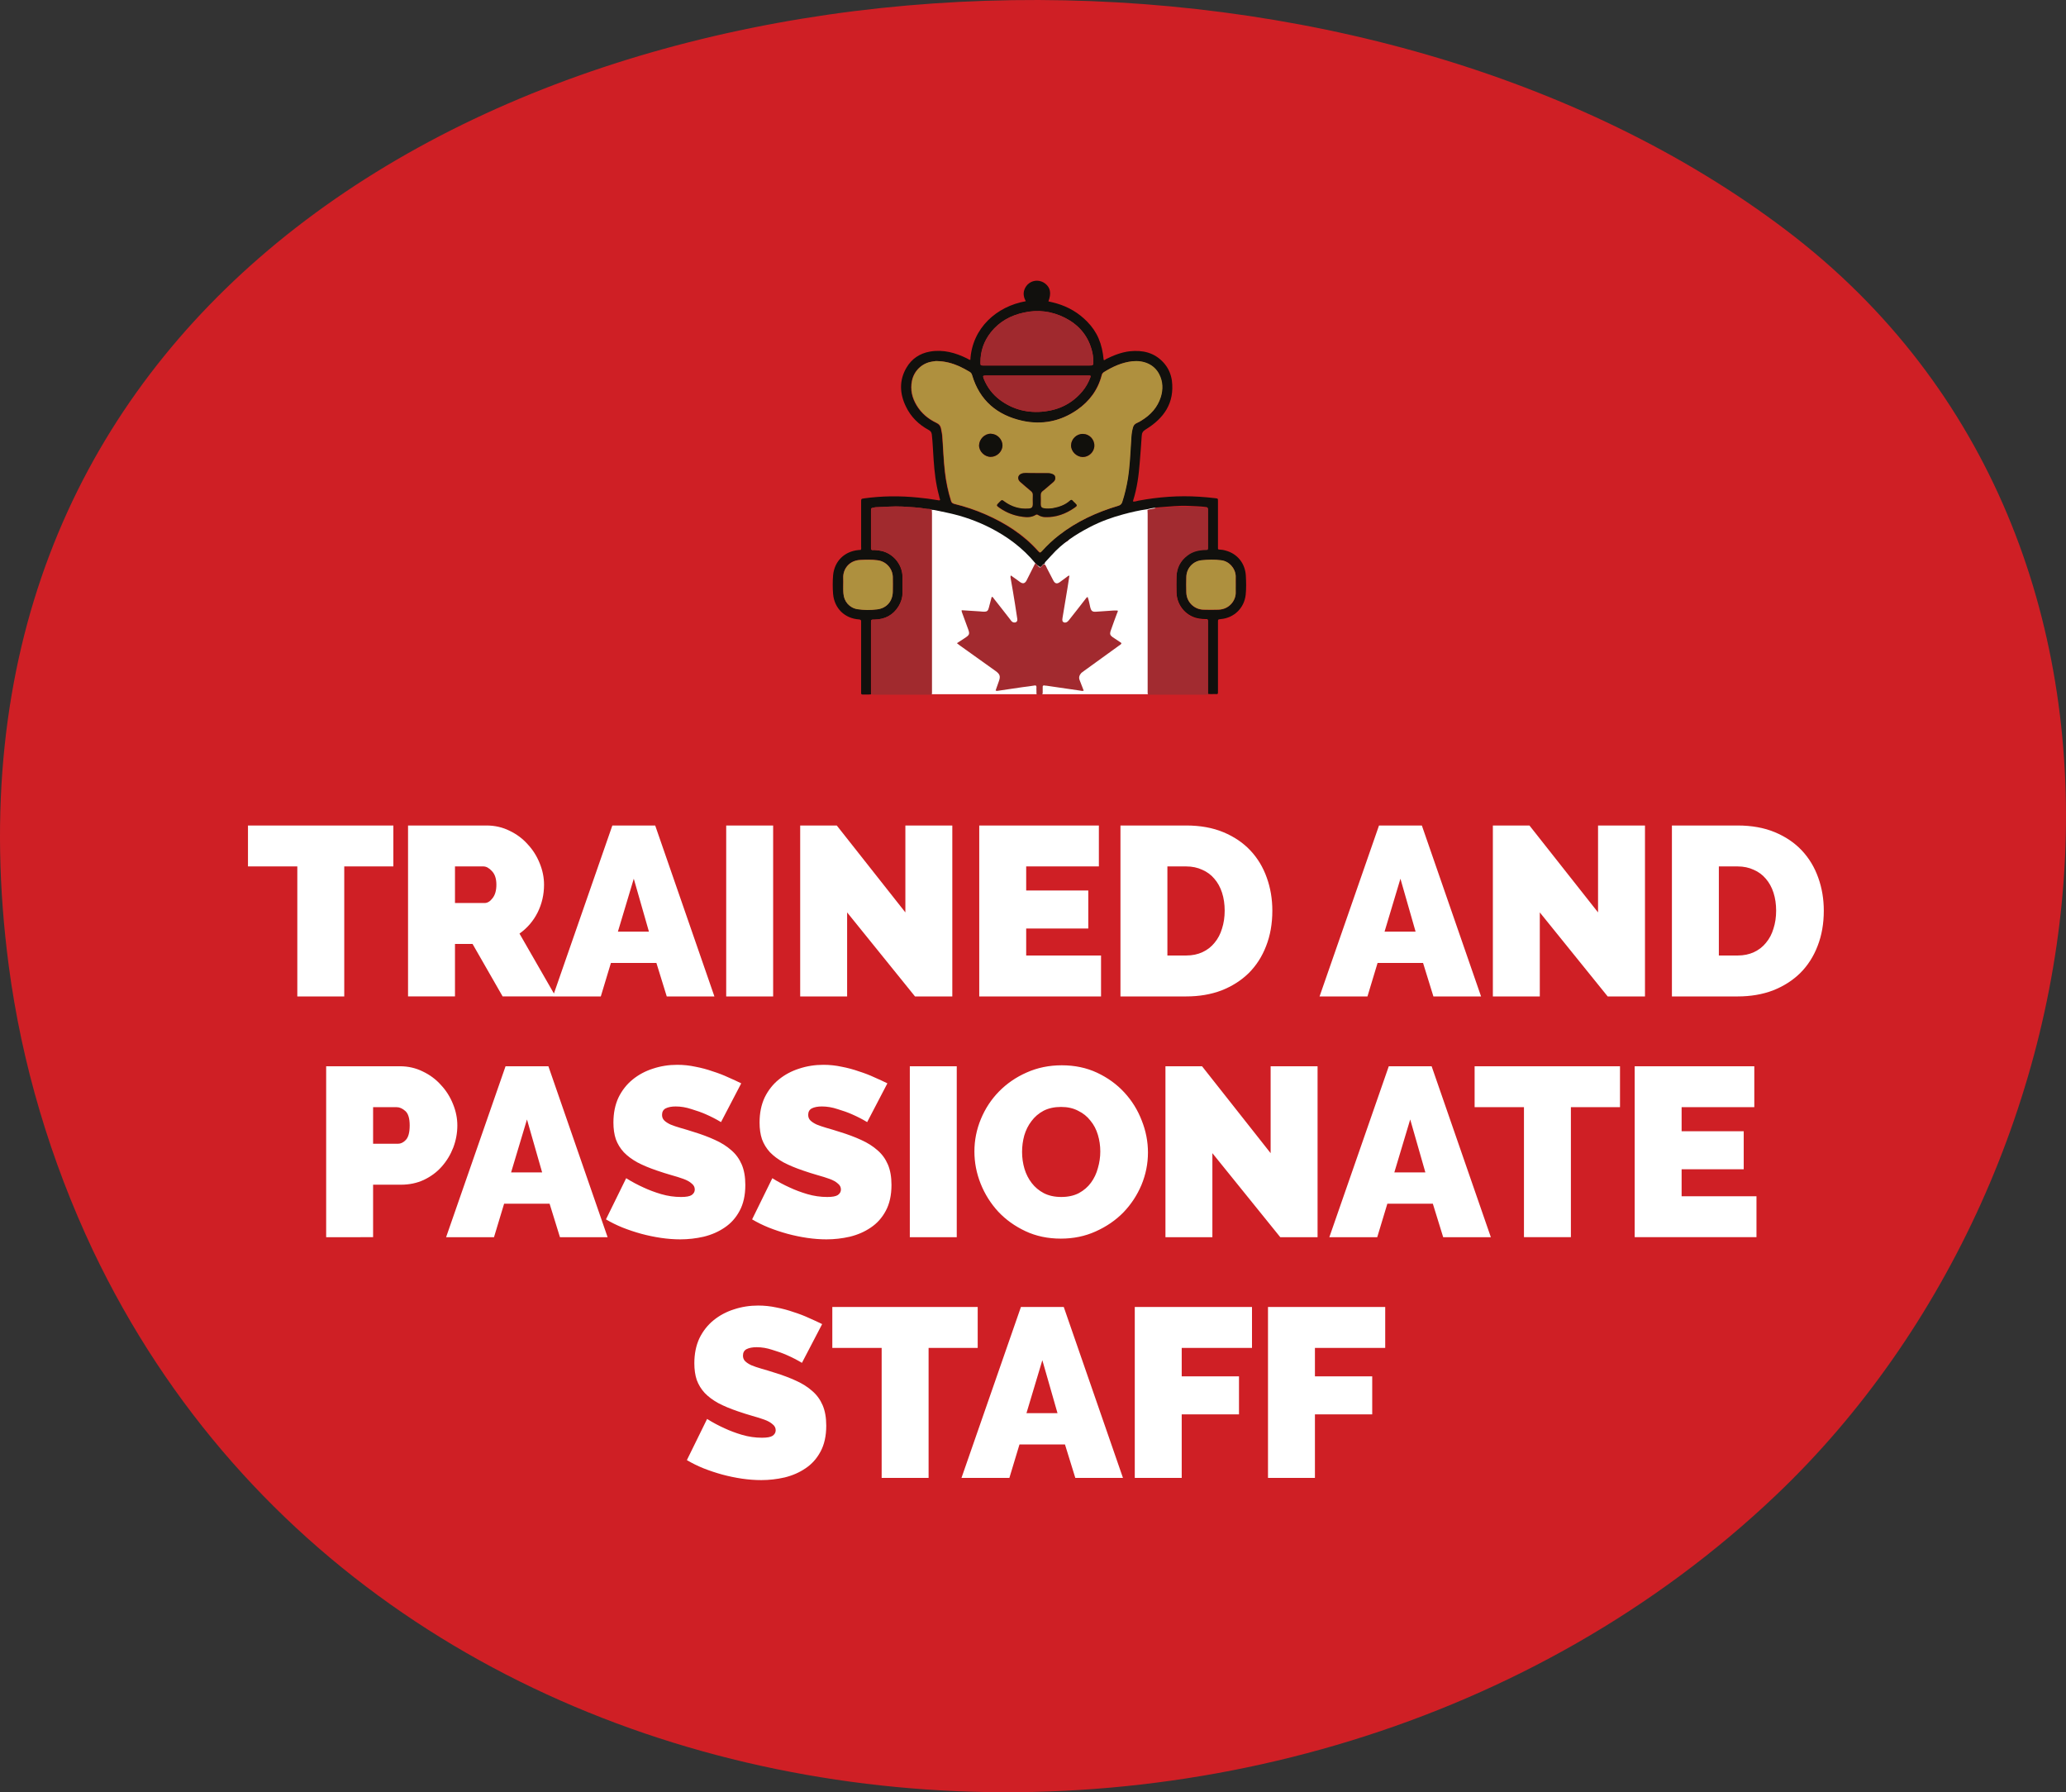 <svg fill="none" height="268" viewBox="0 0 309 268" width="309" xmlns="http://www.w3.org/2000/svg" xmlns:xlink="http://www.w3.org/1999/xlink"><rect x="0" y="0" width="309" height="268" fill="#333333" stroke="none"/><clipPath id="a"><path d="m113 42h86v62h-86z"/></clipPath><path d="m38.723 38.597c-27.533 23.989-43.552 59.187-37.42 105.781 1.94 14.734 6.257 29.153 12.578 42.564 45.179 95.013 179.276 105.529 251.738 36.645 51.624-49.049 63.137-142.363 1.627-189.082-62.012-47.097-170.767-46.216-228.523 4.093z" fill="#cf1f25"/><path d="m58.832 129.56h-7.344v19.44h-7.02v-19.44h-7.38v-6.12h21.744zm2.197 19.44v-25.56h11.736c1.248 0 2.4.264 3.456.792 1.056.504 1.956 1.176 2.7 2.016.768.816 1.368 1.764 1.8 2.844.432 1.056.648 2.124.648 3.204 0 1.488-.324 2.88-.972 4.176-.648 1.272-1.548 2.316-2.7 3.132l5.4 9.396h-7.92l-4.5-7.848h-2.628v7.848zm7.02-13.968h4.428c.432 0 .828-.24 1.188-.72.384-.48.576-1.152.576-2.016 0-.888-.216-1.56-.648-2.016-.432-.48-.864-.72-1.296-.72h-4.248zm23.537-11.592h6.408l8.856 25.56h-7.128l-1.548-5.004h-6.804l-1.512 5.004h-7.164zm5.472 15.876-2.268-7.92-2.376 7.92zm11.556 9.684v-25.56h7.02v25.56zm18.085-12.564v12.564h-7.02v-25.56h5.472l10.26 12.996v-12.996h7.02v25.56h-5.58zm37.977 6.444v6.12h-18.216v-25.56h17.892v6.12h-10.872v3.6h9.288v5.688h-9.288v4.032zm2.904 6.12v-25.56h9.828c2.112 0 3.972.336 5.58 1.008s2.952 1.584 4.032 2.736 1.896 2.508 2.448 4.068c.552 1.536.828 3.18.828 4.932 0 1.944-.312 3.708-.936 5.292-.6 1.56-1.464 2.904-2.592 4.032-1.128 1.104-2.484 1.968-4.068 2.592-1.584.6-3.348.9-5.292.9zm15.588-12.816c0-.984-.132-1.884-.396-2.7s-.648-1.512-1.152-2.088c-.48-.576-1.08-1.02-1.8-1.332-.72-.336-1.524-.504-2.412-.504h-2.808v13.32h2.808c.912 0 1.728-.168 2.448-.504s1.32-.804 1.8-1.404c.504-.6.876-1.308 1.116-2.124.264-.816.396-1.704.396-2.664zm23.082-12.744h6.408l8.856 25.56h-7.128l-1.548-5.004h-6.804l-1.512 5.004h-7.164zm5.472 15.876-2.268-7.92-2.376 7.92zm18.576-2.88v12.564h-7.02v-25.56h5.472l10.26 12.996v-12.996h7.02v25.56h-5.58zm19.76 12.564v-25.56h9.828c2.112 0 3.972.336 5.58 1.008s2.952 1.584 4.032 2.736 1.896 2.508 2.448 4.068c.552 1.536.828 3.18.828 4.932 0 1.944-.312 3.708-.936 5.292-.6 1.56-1.464 2.904-2.592 4.032-1.128 1.104-2.484 1.968-4.068 2.592-1.584.6-3.348.9-5.292.9zm15.588-12.816c0-.984-.132-1.884-.396-2.7s-.648-1.512-1.152-2.088c-.48-.576-1.08-1.02-1.8-1.332-.72-.336-1.524-.504-2.412-.504h-2.808v13.32h2.808c.912 0 1.728-.168 2.448-.504s1.32-.804 1.8-1.404c.504-.6.876-1.308 1.116-2.124.264-.816.396-1.704.396-2.664zm-216.865 48.816v-25.56h11.016c1.248 0 2.4.264 3.456.792 1.056.504 1.956 1.176 2.7 2.016.768.816 1.368 1.764 1.8 2.844.432 1.056.648 2.124.648 3.204 0 1.128-.204 2.232-.612 3.312-.408 1.056-.984 2.004-1.728 2.844-.72.816-1.608 1.476-2.664 1.98-1.032.48-2.172.72-3.42.72h-4.176v7.848zm7.02-13.968h3.708c.432 0 .828-.192 1.188-.576.384-.408.576-1.128.576-2.16 0-1.056-.216-1.776-.648-2.16s-.864-.576-1.296-.576h-3.528zm19.81-11.592h6.408l8.856 25.56h-7.128l-1.548-5.004h-6.804l-1.512 5.004h-7.164zm5.472 15.876-2.268-7.92-2.376 7.92zm26.754-7.524c-.72-.432-1.464-.816-2.232-1.152-.648-.288-1.38-.552-2.196-.792-.792-.264-1.572-.396-2.34-.396-.624 0-1.128.096-1.512.288-.36.192-.54.516-.54.972 0 .336.108.612.324.828s.528.42.936.612c.408.168.9.336 1.476.504.6.168 1.272.372 2.016.612 1.176.36 2.232.756 3.168 1.188.96.432 1.776.948 2.448 1.548.672.576 1.188 1.284 1.548 2.124s.54 1.86.54 3.06c0 1.536-.288 2.832-.864 3.888-.552 1.032-1.296 1.86-2.232 2.484-.912.624-1.956 1.08-3.132 1.368-1.152.264-2.316.396-3.492.396-.936 0-1.896-.072-2.88-.216s-1.968-.348-2.952-.612c-.96-.264-1.896-.576-2.808-.936-.888-.36-1.716-.768-2.484-1.224l3.024-6.156c.84.528 1.716.996 2.628 1.404.768.36 1.632.684 2.592.972.984.288 1.98.432 2.988.432.768 0 1.296-.096 1.584-.288.312-.216.468-.492.468-.828 0-.36-.156-.66-.468-.9-.288-.264-.696-.492-1.224-.684s-1.14-.384-1.836-.576c-.672-.192-1.392-.42-2.16-.684-1.128-.384-2.1-.792-2.916-1.224-.816-.456-1.488-.96-2.016-1.512-.528-.576-.924-1.224-1.188-1.944-.24-.72-.36-1.548-.36-2.484 0-1.416.252-2.664.756-3.744.528-1.08 1.236-1.98 2.124-2.7s1.896-1.26 3.024-1.62c1.152-.384 2.364-.576 3.636-.576.936 0 1.848.096 2.736.288.888.168 1.74.396 2.556.684.84.264 1.62.564 2.34.9.72.312 1.368.612 1.944.9zm21.859 0c-.72-.432-1.464-.816-2.232-1.152-.648-.288-1.38-.552-2.196-.792-.792-.264-1.572-.396-2.34-.396-.624 0-1.128.096-1.512.288-.36.192-.54.516-.54.972 0 .336.108.612.324.828s.528.42.936.612c.408.168.9.336 1.476.504.6.168 1.272.372 2.016.612 1.176.36 2.232.756 3.168 1.188.96.432 1.776.948 2.448 1.548.672.576 1.188 1.284 1.548 2.124s.54 1.86.54 3.06c0 1.536-.288 2.832-.864 3.888-.552 1.032-1.296 1.86-2.232 2.484-.912.624-1.956 1.08-3.132 1.368-1.152.264-2.316.396-3.492.396-.936 0-1.896-.072-2.88-.216s-1.968-.348-2.952-.612c-.96-.264-1.896-.576-2.808-.936-.888-.36-1.716-.768-2.484-1.224l3.024-6.156c.84.528 1.716.996 2.628 1.404.768.36 1.632.684 2.592.972.984.288 1.98.432 2.988.432.768 0 1.296-.096 1.584-.288.312-.216.468-.492.468-.828 0-.36-.156-.66-.468-.9-.288-.264-.696-.492-1.224-.684s-1.14-.384-1.836-.576c-.672-.192-1.392-.42-2.16-.684-1.128-.384-2.1-.792-2.916-1.224-.816-.456-1.488-.96-2.016-1.512-.528-.576-.924-1.224-1.188-1.944-.24-.72-.36-1.548-.36-2.484 0-1.416.252-2.664.756-3.744.528-1.08 1.236-1.98 2.124-2.7s1.896-1.26 3.024-1.62c1.152-.384 2.364-.576 3.636-.576.936 0 1.848.096 2.736.288.888.168 1.74.396 2.556.684.84.264 1.62.564 2.34.9.72.312 1.368.612 1.944.9zm6.379 17.208v-25.56h7.02v25.56zm22.585.216c-1.944 0-3.708-.372-5.292-1.116s-2.94-1.716-4.068-2.916c-1.128-1.224-2.004-2.616-2.628-4.176s-.936-3.168-.936-4.824c0-1.68.324-3.3.972-4.86s1.548-2.928 2.7-4.104c1.176-1.2 2.556-2.148 4.14-2.844 1.608-.72 3.36-1.08 5.256-1.08 1.944 0 3.708.372 5.292 1.116s2.94 1.728 4.068 2.952 1.992 2.616 2.592 4.176c.624 1.56.936 3.156.936 4.788 0 1.68-.324 3.3-.972 4.86-.648 1.536-1.548 2.904-2.7 4.104-1.152 1.176-2.532 2.124-4.14 2.844-1.584.72-3.324 1.08-5.22 1.08zm-5.796-12.96c0 .864.12 1.704.36 2.52.24.792.6 1.5 1.08 2.124s1.08 1.128 1.8 1.512c.744.384 1.62.576 2.628.576s1.884-.192 2.628-.576c.744-.408 1.344-.924 1.8-1.548.48-.648.828-1.38 1.044-2.196.24-.816.36-1.644.36-2.484 0-.864-.12-1.692-.36-2.484-.24-.816-.612-1.524-1.116-2.124-.48-.624-1.092-1.116-1.836-1.476-.72-.384-1.572-.576-2.556-.576-1.008 0-1.884.192-2.628.576-.72.384-1.32.9-1.8 1.548-.48.624-.84 1.344-1.08 2.16-.216.792-.324 1.608-.324 2.448zm28.464.18v12.564h-7.02v-25.56h5.472l10.26 12.996v-12.996h7.02v25.56h-5.58zm26.384-12.996h6.408l8.856 25.56h-7.128l-1.548-5.004h-6.804l-1.512 5.004h-7.164zm5.472 15.876-2.268-7.92-2.376 7.92zm29.109-9.756h-7.344v19.44h-7.02v-19.44h-7.38v-6.12h21.744zm20.412 13.32v6.12h-18.216v-25.56h17.892v6.12h-10.872v3.6h9.288v5.688h-9.288v4.032zm-142.765 24.912c-.72-.432-1.464-.816-2.232-1.152-.648-.288-1.38-.552-2.196-.792-.792-.264-1.572-.396-2.34-.396-.624 0-1.128.096-1.512.288-.36.192-.54.516-.54.972 0 .336.108.612.324.828s.528.42.936.612c.408.168.9.336 1.476.504.6.168 1.272.372 2.016.612 1.176.36 2.232.756 3.168 1.188.96.432 1.776.948 2.448 1.548.672.576 1.188 1.284 1.548 2.124s.54 1.86.54 3.06c0 1.536-.288 2.832-.864 3.888-.552 1.032-1.296 1.86-2.232 2.484-.912.624-1.956 1.08-3.132 1.368-1.152.264-2.316.396-3.492.396-.936 0-1.896-.072-2.88-.216s-1.968-.348-2.952-.612c-.96-.264-1.896-.576-2.808-.936-.888-.36-1.716-.768-2.484-1.224l3.024-6.156c.84.528 1.716.996 2.628 1.404.768.36 1.632.684 2.592.972.984.288 1.98.432 2.988.432.768 0 1.296-.096 1.584-.288.312-.216.468-.492.468-.828 0-.36-.156-.66-.468-.9-.288-.264-.696-.492-1.224-.684s-1.14-.384-1.836-.576c-.672-.192-1.392-.42-2.16-.684-1.128-.384-2.1-.792-2.916-1.224-.816-.456-1.488-.96-2.016-1.512-.528-.576-.924-1.224-1.188-1.944-.24-.72-.36-1.548-.36-2.484 0-1.416.252-2.664.756-3.744.528-1.08 1.236-1.98 2.124-2.7s1.896-1.26 3.024-1.62c1.152-.384 2.364-.576 3.636-.576.936 0 1.848.096 2.736.288.888.168 1.74.396 2.556.684.84.264 1.62.564 2.34.9.72.312 1.368.612 1.944.9zm26.287-2.232h-7.344v19.44h-7.02v-19.44h-7.38v-6.12h21.744zm6.465-6.12h6.408l8.856 25.56h-7.128l-1.548-5.004h-6.804l-1.512 5.004h-7.164zm5.472 15.876-2.268-7.92-2.376 7.92zm11.556 9.684v-25.56h17.532v6.12h-10.512v4.248h8.568v5.688h-8.568v9.504zm19.925 0v-25.56h17.532v6.12h-10.512v4.248h8.568v5.688h-8.568v9.504z" fill="#fff"/><g clip-path="url(#a)"><path d="m174.393 77.344c-1.471-2.256-4.66-2.158-6.622-.711-.049.025-.074.049-.123.098-.932 0-1.937.27-2.771.564-1.619.589-3.164 1.57-4.415 2.723-.295.27-.54.564-.761.859-.809.417-1.496.907-2.084 1.643-.074.098-.148.221-.221.319-.638.294-1.202.736-1.619 1.275-.049-.074-.098-.123-.147-.172-2.085-2.477-5.175-5.004-8.364-5.788-.147-.049-.294-.049-.441-.073-.221-.123-.442-.27-.663-.393-1.447-.858-2.918-1.398-4.635-1.251-.147 0-.27.025-.417.074-.393-.098-.81-.221-1.202-.319-1.987-.54-4.047 1.324-4.341 3.188-.221 1.373.294 2.502 1.201 3.287-.147.907-.073 1.815.27 2.723.147.417.393.785.613 1.153v17.267h34.927v-15.771c1.227-1.104 1.791-2.551 2.159-4.341.368-2.036.858-4.489-.344-6.353z" fill="#fff"/><path d="m154.844 84.211c-1.864-2.257-4.169-3.974-6.769-5.298-1.938-.981-3.998-1.717-6.132-2.183-.736-.172-1.472-.319-2.208-.466-.122-.025-.269-.025-.392-.025-.196-.172-.466-.098-.711-.147-1.202-.221-2.428-.27-3.655-.343-1.324-.074-2.649.049-3.973.098-.098 0-.197.025-.295.049-.441.074-.441.074-.441.515v5.372.196c-.025.221.098.294.294.27.319-.025.613.049.932.074 1.913.245 3.459 1.962 3.483 3.924v2.404c0 .711-.221 1.398-.589 2.011-.833 1.349-2.06 1.962-3.605 1.987-.491 0-.515 0-.515.466v10.718c-.417.049-.81 0-1.226.025-.197 0-.27-.074-.246-.27 0-.123 0-.221 0-.343 0-3.312 0-6.623 0-9.934 0-.123 0-.221 0-.343.025-.245-.073-.319-.319-.343-2.133-.147-3.679-1.643-3.875-3.802-.074-.932-.074-1.864 0-2.796.196-2.109 1.692-3.581 3.802-3.777.122 0 .221-.025.343-.025.098-.172.049-.368.049-.54 0-2.207 0-4.439 0-6.647 0-.442 0-.442.442-.515 2.673-.368 5.347-.393 8.045-.123 1.005.098 1.986.221 2.968.393.098.025.22.073.367-.025-.073-.245-.147-.49-.196-.736-.466-1.741-.662-3.507-.785-5.298-.098-1.251-.122-2.526-.269-3.777-.05-.343-.197-.515-.466-.662-1.497-.809-2.674-1.962-3.41-3.507-.932-1.913-1.03-3.9.074-5.788.785-1.349 1.987-2.158 3.532-2.428 1.986-.343 3.801.172 5.543 1.03.147.074.294.196.49.221.27-4.783 3.949-8.02 8.291-8.781-.295-.54-.417-1.104-.221-1.692.147-.417.392-.76.736-1.006.711-.515 1.668-.49 2.379.049.785.613.957 1.447.491 2.674.416.098.858.196 1.275.319 1.741.515 3.238 1.398 4.513 2.698 1.521 1.545 2.256 3.311 2.477 5.739.147.074.246-.049.344-.123 1.128-.564 2.305-1.03 3.581-1.177 1.913-.196 3.63.196 4.979 1.643.735.785 1.152 1.717 1.3 2.747.417 3.36-1.202 5.641-3.925 7.309-.417.245-.564.515-.588.957-.074 1.325-.197 2.649-.295 3.974-.147 1.913-.392 3.802-.981 5.666-.024.049-.024.098-.024.172.294.049.539-.074.809-.123 3.017-.564 6.034-.785 9.1-.589.809.049 1.594.123 2.403.221.393.049.393.049.393.442v6.696.343c0 .147.049.196.196.196.319.025.613.049.932.147 1.766.466 2.943 1.913 3.041 3.777.05.957.074 1.913-.024 2.845-.221 1.987-1.742 3.458-3.728 3.63-.417.049-.417.049-.417.442v10.228c0 .637.049.539-.564.539-.319 0-.613.025-.932-.024 0-3.581 0-7.187 0-10.768 0-.417 0-.417-.393-.417-.294 0-.588-.025-.883-.074-1.815-.245-3.36-1.815-3.434-3.9-.024-.809-.024-1.643 0-2.453.049-1.3.589-2.355 1.644-3.164.785-.613 1.717-.785 2.673-.834.368 0 .393-.025.393-.319 0-1.889 0-3.777 0-5.666 0-.221-.049-.319-.295-.343-.858-.123-1.717-.123-2.6-.172-1.422-.074-2.845.098-4.267.196-.638.049-1.276.123-1.889.294-1.226.172-2.404.442-3.581.76-1.741.466-3.434 1.079-5.028 1.913-2.134 1.104-4.121 2.404-5.739 4.219-.27.294-.565.613-.834.907-.099.098-.197.172-.172.343-.27.025-.343.27-.515.417-.123.098-.221.123-.319 0-.221-.123-.417-.294-.589-.49zm-14.716-30.218c-.172-.025-.466.049-.76.098-1.521.245-2.698 1.373-2.993 2.87-.27 1.324.025 2.551.711 3.679.712 1.177 1.717 2.011 2.944 2.6.368.172.613.442.687.834.073.392.171.809.196 1.202.147 1.766.196 3.532.392 5.298.172 1.472.466 2.919.908 4.317.073.27.22.392.49.466 1.595.392 3.14.907 4.66 1.57 2.968 1.3 5.666 3.017 7.849 5.445.319.343.319.343.662-.025.736-.834 1.57-1.594 2.453-2.281 2.674-2.06 5.666-3.458 8.879-4.415.343-.098.515-.27.613-.589.368-1.128.638-2.306.834-3.483.295-1.889.368-3.777.491-5.666.049-.638.073-1.275.245-1.889.098-.343.27-.613.613-.76.246-.098.466-.245.687-.368 1.374-.859 2.404-1.962 2.894-3.532.344-1.153.319-2.256-.221-3.336-.784-1.594-2.477-2.158-4.047-1.987-1.545.172-2.918.809-4.243 1.619-.171.123-.27.245-.319.466-.564 2.183-1.839 3.9-3.679 5.175-2.477 1.717-5.249 2.281-8.192 1.643-3.753-.858-6.377-3.041-7.505-6.843-.074-.245-.196-.392-.393-.515-.49-.294-1.005-.564-1.52-.809-1.006-.466-2.085-.76-3.336-.785zm14.937.662h7.824c.638 0 .638 0 .638-.662 0-.613-.098-1.202-.27-1.79-.638-2.183-2.036-3.704-4.022-4.709-1.913-.957-3.949-1.226-6.059-.76-1.986.417-3.679 1.349-4.954 2.943-1.055 1.325-1.57 2.821-1.57 4.513 0 .442.025.466.417.466h.344zm.049 1.496c-2.502 0-4.979 0-7.481 0-.147 0-.294-0-.441.025-.123 0-.172.074-.147.196.024.074.049.147.073.245.515 1.275 1.3 2.33 2.404 3.164 1.987 1.496 4.268 2.036 6.72 1.741 2.232-.27 4.146-1.226 5.617-2.992.515-.613.908-1.325 1.202-2.085.098-.245.074-.294-.196-.294-.123 0-.221 0-.344 0-2.452 0-4.93 0-7.407 0zm-28.991 31.297c0 .417 0 .858.024 1.275.074 1.202.908 2.183 2.11 2.355.981.147 1.962.147 2.943.025 1.447-.172 2.33-1.251 2.33-2.698 0-.711.025-1.447 0-2.158-.025-1.251-1.006-2.305-2.256-2.477-.883-.123-1.766-.098-2.649-.049-1.693.098-2.576 1.423-2.502 2.723zm58.694.025c-.025 0-.025 0 0 0 0-.442.024-.883 0-1.325-.049-1.202-.981-2.232-2.183-2.355-.981-.123-1.962-.098-2.943 0-1.276.147-2.232 1.202-2.257 2.502-.024.76-.024 1.545 0 2.306.025 1.398 1.128 2.526 2.526 2.575.761.025 1.546.025 2.306 0 1.692-.073 2.575-1.472 2.551-2.551-.025-.392 0-.76 0-1.153z" fill="#11100d"/><path d="m154.845 84.211c.172.196.368.368.54.564.122.123.196.098.319 0 .171-.147.269-.393.515-.417.196.172.27.417.368.613.318.613.637 1.226.956 1.839.245.466.54.54.957.245.343-.245.687-.515 1.03-.76.123-.074.221-.221.417-.221-.098.638-.196 1.251-.294 1.889-.246 1.472-.491 2.943-.736 4.415-.074.417-.025.589.196.687s.49 0 .711-.27c.834-1.055 1.668-2.109 2.478-3.164.098-.123.171-.27.367-.368.197.515.27 1.03.393 1.545.147.564.319.711.907.662.834-.049 1.668-.123 2.502-.172.221-.025.466 0 .687 0 .074.123-.025.245-.074.368-.294.785-.588 1.57-.858 2.355-.049.147-.098.27-.147.417-.098.392-.025.564.294.809.368.245.736.49 1.104.736.098.074.221.098.245.245-.074.147-.221.221-.368.319-1.741 1.251-3.483 2.526-5.224 3.777-.123.099-.27.197-.393.295-.294.319-.441.687-.245 1.128.196.491.393 1.006.589 1.521-.196.098-.368.024-.54 0-1.692-.246-3.36-.491-5.052-.736-.074 0-.172 0-.246-.025-.196-.049-.319.025-.294.246v.785c0 .245-.049.367-.319.343-.736-.025-.589.049-.613-.589 0-.171-.025-.368 0-.539 0-.221-.098-.295-.294-.246-.589.098-1.202.172-1.791.246-1.226.171-2.428.368-3.655.539-.122.025-.22.049-.367-.049.147-.441.318-.883.466-1.324.294-.785.196-1.104-.491-1.595-1.766-1.275-3.556-2.526-5.322-3.801-.123-.098-.27-.196-.442-.343.393-.27.76-.491 1.128-.736.785-.515.834-.613.491-1.521-.27-.736-.54-1.472-.81-2.208-.049-.147-.122-.27-.098-.466.908.049 1.791.123 2.698.172.221.025.466.049.687.049.393 0 .564-.147.662-.54.148-.564.295-1.104.442-1.668.196-.025.245.147.319.245.809 1.006 1.594 2.036 2.403 3.066.099.123.172.245.27.343.172.172.442.221.638.123.221-.123.221-.319.196-.515-.122-.736-.221-1.496-.343-2.232-.196-1.251-.417-2.526-.638-3.777-.024-.147-.074-.27.025-.466.343.245.686.49 1.03.736.122.098.245.172.368.27.417.27.686.196.932-.221.441-.883.883-1.742 1.324-2.624z" fill="#a22a2f"/><path d="m130.292 103.833c0-3.581 0-7.138 0-10.719 0-.466 0-.466.515-.466 1.545-.025 2.772-.662 3.606-1.987.368-.613.588-1.276.588-2.011 0-.809 0-1.619 0-2.404-.024-1.938-1.569-3.679-3.482-3.924-.319-.049-.614-.098-.932-.074-.197.025-.319-.049-.295-.27 0-.074 0-.123 0-.196 0-1.79 0-3.581 0-5.372 0-.417 0-.417.442-.515.098-.025.196-.049.294-.049 1.324-.025 2.649-.172 3.973-.098 1.227.074 2.453.147 3.655.343.245.049.491-.049.711.147 0 .172.025.319.025.49v26.514c0 .736.073.638-.613.638-2.649 0-5.274 0-7.923 0-.196-.025-.392-.025-.564-.049z" fill="#a12a2e"/><path d="m171.623 76.24c.613-.172 1.251-.245 1.889-.294 1.422-.098 2.845-.245 4.267-.196.859.049 1.742.049 2.6.172.246.025.295.123.295.343v5.666c0 .319-.025.319-.393.319-.956.025-1.888.221-2.673.834-1.055.785-1.595 1.864-1.644 3.164-.024.809-.024 1.643 0 2.453.074 2.085 1.619 3.655 3.434 3.9.295.049.589.074.883.074.393 0 .393 0 .393.417v10.767c-.172 0-.319.025-.491.025-2.649 0-5.298 0-7.971 0-.098 0-.197 0-.295 0-.171 0-.269-.049-.269-.245 0-.123 0-.27 0-.393 0-8.805 0-17.635 0-26.44 0-.221-.025-.393-.025-.564z" fill="#a22b30"/><path d="m140.127 53.993c1.251.025 2.33.343 3.36.785.515.245 1.031.515 1.521.809.221.123.319.27.393.515 1.128 3.802 3.752 5.985 7.529 6.819 2.944.638 5.715.074 8.193-1.643 1.839-1.275 3.115-2.992 3.679-5.175.049-.196.147-.343.319-.466 1.299-.809 2.673-1.447 4.243-1.619 1.594-.172 3.262.392 4.047 1.987.539 1.079.564 2.208.221 3.336-.491 1.57-1.521 2.698-2.895 3.532-.22.147-.441.27-.686.368-.368.147-.54.417-.614.76-.171.613-.22 1.251-.245 1.889-.123 1.889-.196 3.802-.49 5.666-.197 1.177-.467 2.355-.834 3.483-.099.319-.27.491-.614.589-3.213.957-6.23 2.33-8.879 4.415-.883.687-1.692 1.447-2.452 2.281-.344.368-.344.368-.662.025-2.183-2.453-4.881-4.145-7.849-5.445-1.496-.662-3.066-1.177-4.66-1.57-.27-.074-.417-.196-.491-.466-.441-1.398-.736-2.845-.908-4.317-.22-1.766-.269-3.532-.392-5.298-.024-.417-.123-.809-.196-1.202-.074-.393-.295-.662-.687-.834-1.226-.589-2.232-1.423-2.943-2.6-.687-1.128-.981-2.355-.712-3.679.319-1.496 1.497-2.649 2.993-2.87.245-.025.539-.098.711-.074zm14.937 16.752c-.539 0-1.079 0-1.619 0-.245 0-.49.025-.711.123-.417.172-.539.589-.343.981.073.123.171.196.27.294.49.417.981.859 1.496 1.275.221.172.343.368.319.662-.025.417 0 .858 0 1.275 0 .515-.148.662-.663.711-1.3.098-2.501-.27-3.556-1.03-.417-.294-.393-.319-.76.049l-.025.025c-.491.491-.491.491.074.883 1.03.711 2.183 1.128 3.409 1.3.662.073 1.349.073 1.962-.294.172-.098.27-.025.393.049.318.172.662.27 1.03.294 1.619.049 3.066-.49 4.366-1.398.466-.319.441-.343.049-.736-.098-.098-.221-.196-.319-.319-.147-.172-.245-.123-.417 0-.736.662-1.619.957-2.576 1.128-.392.074-.784.074-1.177.025-.49-.049-.613-.221-.613-.687 0-.417.024-.859 0-1.275-.025-.294.074-.515.319-.662.073-.049.122-.098.196-.147.466-.393.908-.785 1.374-1.177.245-.221.343-.491.269-.785-.073-.294-.319-.393-.588-.466-.197-.049-.393-.074-.589-.074-.515-.025-1.03-.025-1.57-.025zm6.868-2.404c.932.025 1.741-.76 1.741-1.692.025-.957-.76-1.766-1.717-1.766-.932 0-1.741.785-1.765 1.692-.025.907.809 1.741 1.741 1.766zm-13.735-3.483c-.932-.025-1.742.809-1.766 1.741 0 .907.809 1.717 1.741 1.717s1.742-.785 1.766-1.692c0-.932-.785-1.741-1.741-1.766z" fill="#af903e"/><path d="m155.066 54.656c-2.551 0-5.126 0-7.677 0-.123 0-.221 0-.343 0-.393-.025-.417-.025-.417-.466 0-1.692.515-3.188 1.569-4.513 1.276-1.619 2.993-2.526 4.955-2.943 2.109-.466 4.145-.172 6.058.76 2.011 1.006 3.385 2.526 4.023 4.709.171.589.269 1.177.269 1.79 0 .662 0 .662-.637.662-2.576 0-5.2 0-7.8 0z" fill="#a0292e"/><path d="m155.115 56.152h7.432.343c.27.025.295.049.196.294-.294.76-.662 1.447-1.201 2.085-1.472 1.741-3.385 2.723-5.617 2.992-2.453.294-4.709-.245-6.721-1.741-1.103-.834-1.888-1.889-2.403-3.164-.025-.074-.049-.147-.074-.245-.049-.123.025-.196.147-.196.147-.025.295-.025.442-.025z" fill="#9f292e"/><path d="m126.123 87.449c0-.319.025-.662 0-.981-.073-1.3.834-2.624 2.502-2.723.883-.049 1.766-.074 2.649.049 1.251.147 2.208 1.226 2.257 2.477.024.711 0 1.447 0 2.158 0 1.447-.908 2.526-2.331 2.698-.981.123-1.962.123-2.943-.025-1.202-.196-2.036-1.153-2.109-2.355-.049-.442-.025-.859-.025-1.3z" fill="#ae903e"/><path d="m184.817 87.473v1.128c.025 1.079-.858 2.477-2.55 2.551-.761.025-1.546.025-2.306 0-1.398-.049-2.502-1.177-2.526-2.575-.025-.76-.025-1.545 0-2.306.024-1.3.981-2.355 2.256-2.502.981-.098 1.962-.123 2.943 0 1.178.147 2.11 1.177 2.183 2.355 0 .466-.024.907 0 1.349-.024 0-.024 0 0 0z" fill="#ae903e"/><g fill="#11100c"><path d="m155.065 70.746h1.569c.197 0 .393 0 .589.074.27.074.515.172.589.466.073.319-.025.589-.27.785-.466.392-.908.785-1.374 1.177-.073.049-.122.098-.196.147-.221.172-.319.368-.319.662.025.417 0 .859 0 1.275 0 .491.148.638.614.687.392.049.784.025 1.177-.025.932-.172 1.839-.466 2.575-1.128.147-.147.27-.172.417 0 .098.123.196.221.319.319.393.392.393.417-.049.736-1.3.907-2.747 1.447-4.366 1.398-.368 0-.711-.098-1.03-.294-.123-.074-.245-.147-.392-.049-.614.392-1.276.392-1.963.294-1.226-.147-2.379-.589-3.409-1.3-.564-.392-.564-.392-.074-.883l.025-.025c.368-.368.368-.343.76-.049 1.055.76 2.257 1.128 3.557 1.03.515-.025.662-.196.662-.711 0-.417-.024-.858 0-1.275.025-.294-.098-.49-.319-.662-.515-.417-1.005-.859-1.496-1.276-.098-.073-.196-.172-.27-.294-.221-.392-.073-.809.344-.981.22-.098.466-.123.711-.123.54.025 1.079.025 1.619.025z"/><path d="m161.933 68.342c-.956-.025-1.766-.858-1.741-1.766.024-.932.834-1.717 1.766-1.692.956 0 1.741.809 1.717 1.766 0 .908-.81 1.692-1.742 1.692z"/><path d="m148.198 64.859c.956.025 1.741.834 1.741 1.766-.024.907-.834 1.692-1.766 1.692-.907 0-1.741-.809-1.741-1.717.024-.932.834-1.766 1.766-1.742z"/></g></g></svg>
